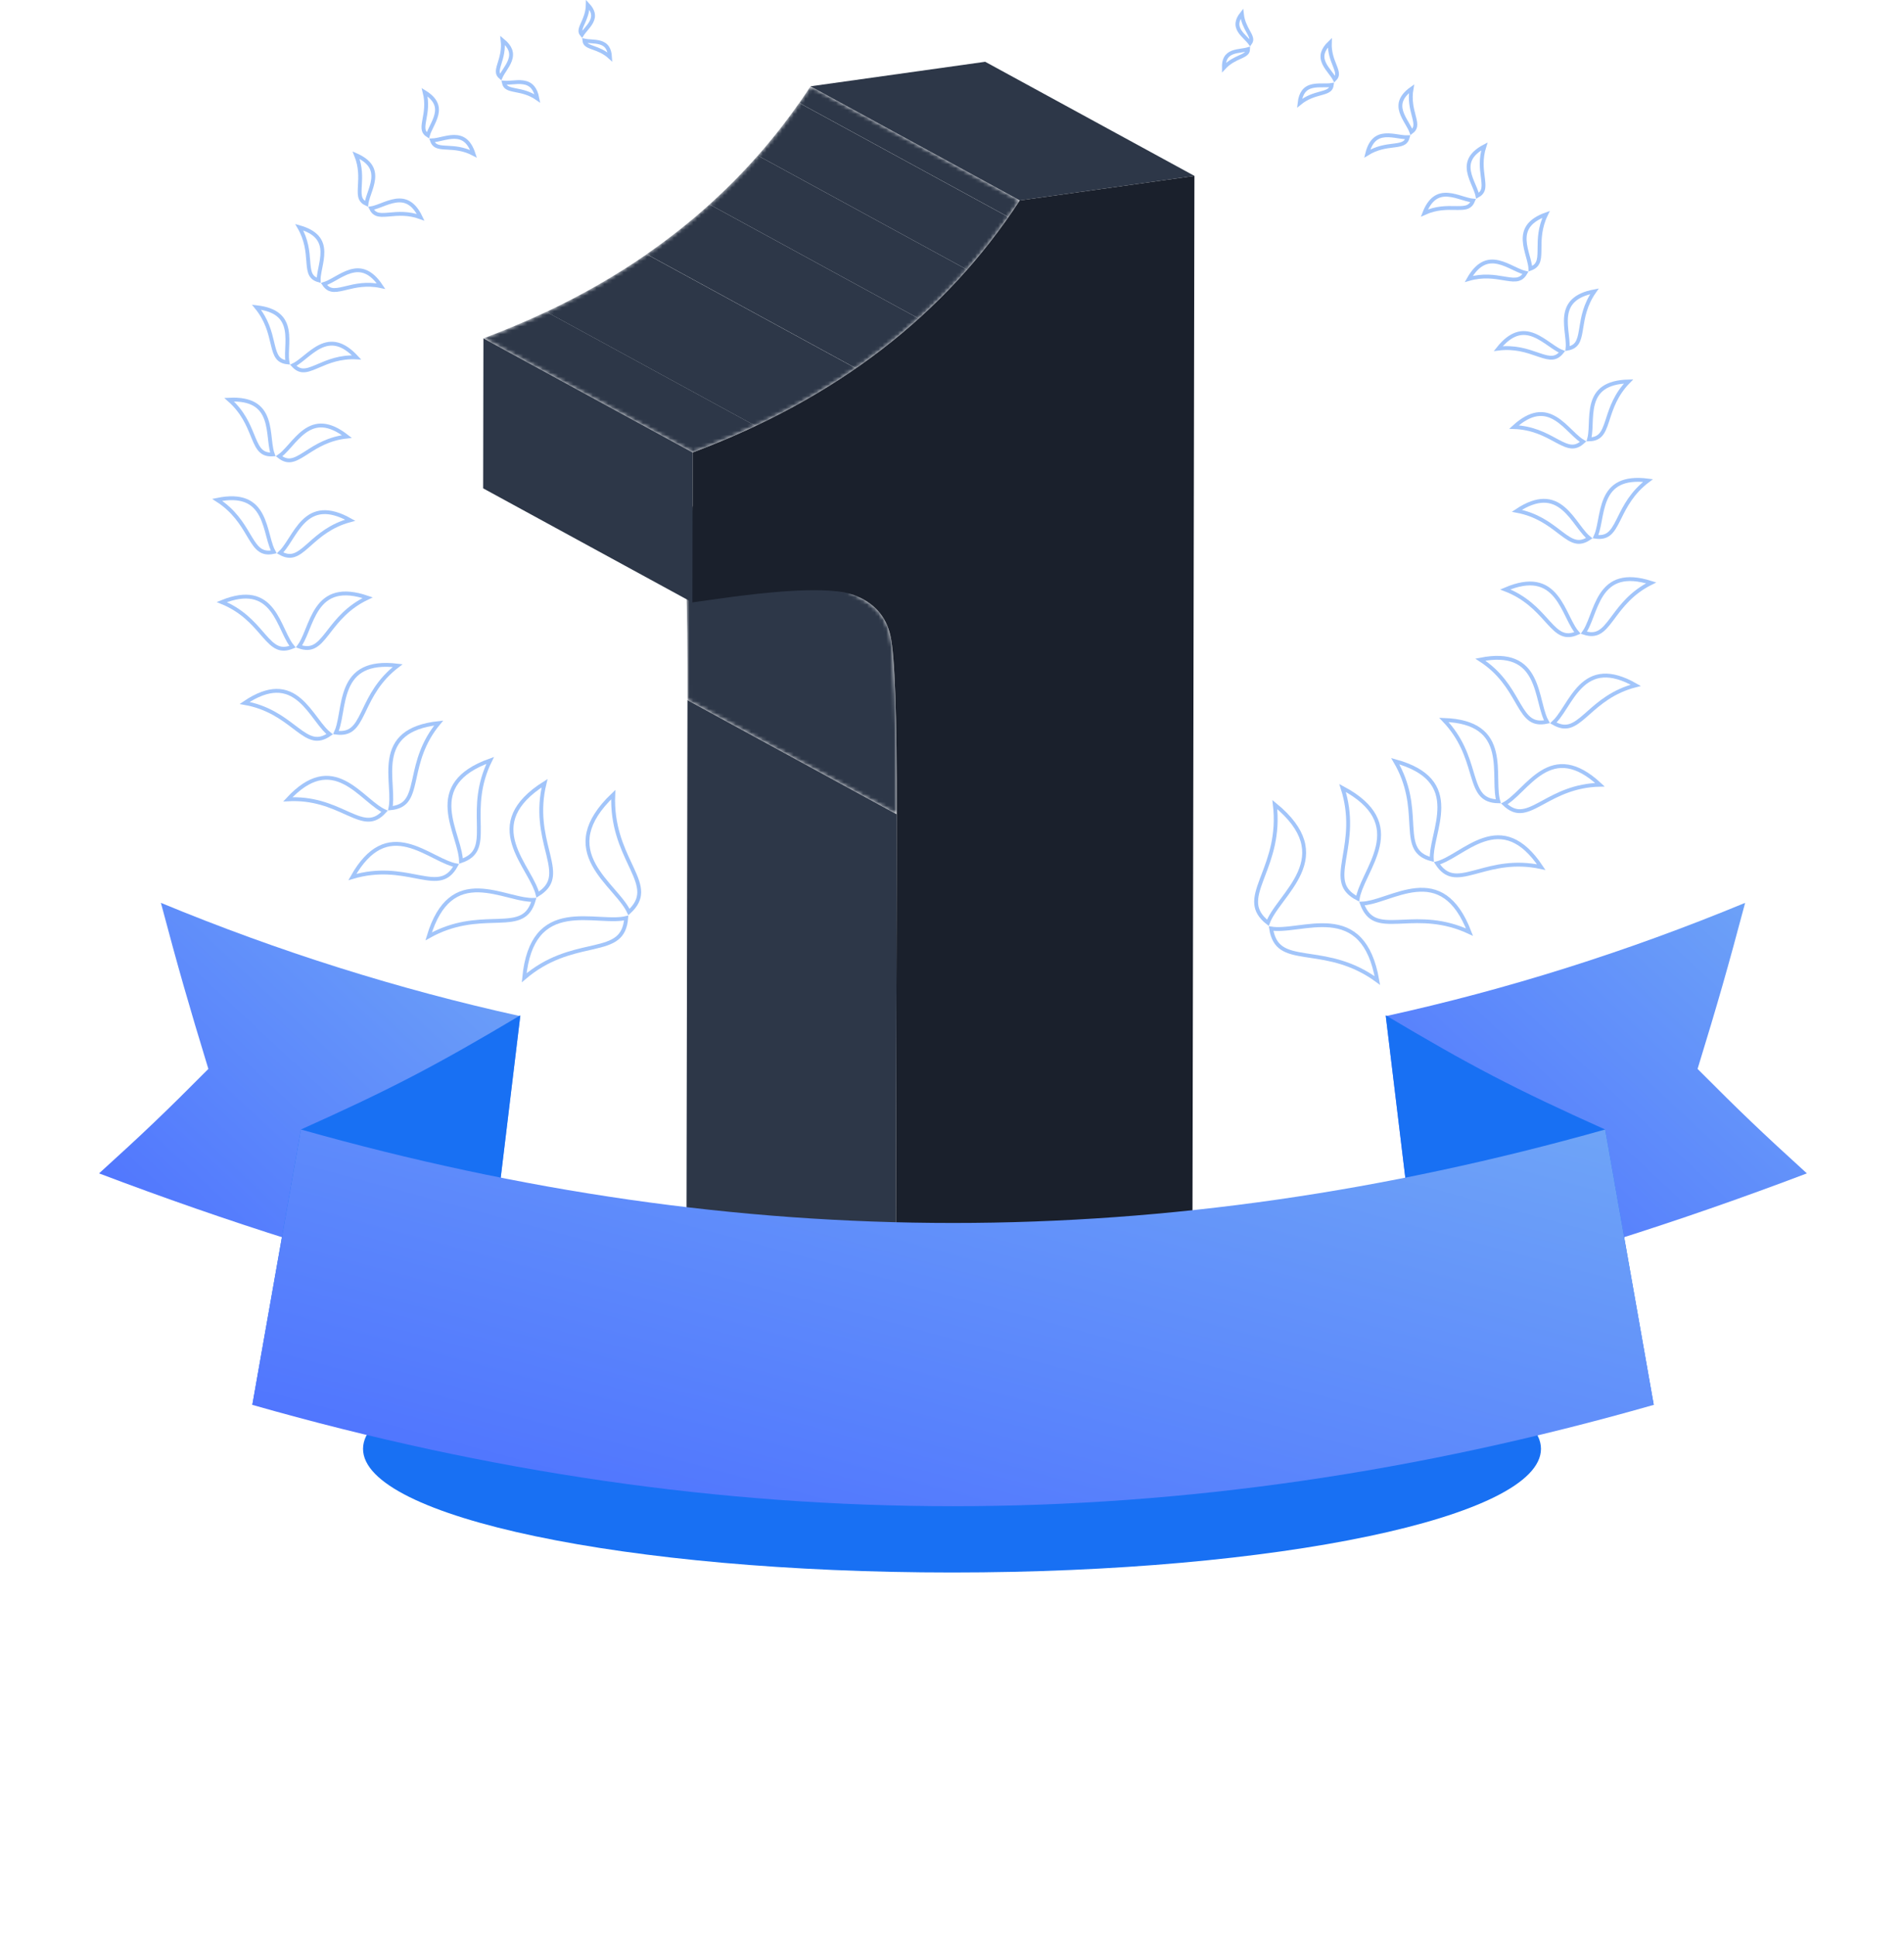 <svg xmlns="http://www.w3.org/2000/svg" width="493" height="501" viewBox="0 0 493 501" fill="none"><g filter="url(#filter0_f_13667_76742)"><path d="M246.5 407C330.723 407 399 392.673 399 375C399 357.327 330.723 343 246.5 343C162.277 343 94 357.327 94 375C94 392.673 162.277 407 246.5 407Z" fill="#1870F3"></path></g><path d="M231.852 389.209L177.672 359.671L178.008 181.217L232.188 210.755L231.852 389.209Z" fill="#2D3748"></path><mask id="mask0_13667_76742" style="mask-type:luminance" maskUnits="userSpaceOnUse" x="169" y="125" width="64" height="86"><path d="M169.305 125.555L223.485 155.093C227.254 157.161 229.606 160.288 230.567 164.546C231.695 169.597 232.247 184.991 232.199 210.753L178.019 181.215C178.067 155.429 177.515 140.035 176.386 135.008C175.426 130.75 173.074 127.599 169.305 125.555Z" fill="white"></path></mask><g mask="url(#mask0_13667_76742)"><path d="M232.199 210.753L178.019 181.215C178.067 155.429 177.515 140.035 176.386 135.008C175.426 130.774 173.074 127.623 169.305 125.555L223.485 155.093C227.254 157.161 229.606 160.288 230.567 164.546C231.695 169.573 232.247 184.967 232.199 210.753Z" fill="#2D3748"></path></g><path d="M264.048 51.878L209.844 22.34L255.094 15.99L309.274 45.528L264.048 51.878Z" fill="#2D3748"></path><mask id="mask1_13667_76742" style="mask-type:luminance" maskUnits="userSpaceOnUse" x="125" y="22" width="140" height="96"><path d="M179.352 117.113L125.172 87.575C162.308 73.696 190.539 51.952 209.863 22.342L264.043 51.88C244.719 81.49 216.465 103.234 179.352 117.113Z" fill="white"></path></mask><g mask="url(#mask1_13667_76742)"><path d="M179.352 117.113L125.172 87.575C130.813 85.458 136.238 83.173 141.472 80.695L195.652 110.233C190.419 112.711 184.993 115.02 179.352 117.113Z" fill="#2D3748"></path><path d="M195.657 110.258L141.477 80.72C150.791 76.318 159.457 71.339 167.45 65.807L221.631 95.344C213.637 100.877 204.971 105.856 195.657 110.258Z" fill="#2D3748"></path><path d="M221.626 95.321L167.445 65.783C173.207 61.79 178.632 57.508 183.721 52.914L237.901 82.452C232.812 87.046 227.387 91.328 221.626 95.321Z" fill="#2D3748"></path><path d="M237.899 82.452L183.719 52.914C188.136 48.921 192.313 44.712 196.226 40.262L250.406 69.8C246.493 74.249 242.34 78.459 237.899 82.452Z" fill="#2D3748"></path><path d="M250.407 69.801L196.227 40.263C200.043 35.933 203.62 31.387 206.933 26.648L261.113 56.186C257.801 60.949 254.224 65.471 250.407 69.801Z" fill="#2D3748"></path><path d="M261.141 56.185L206.961 26.647C207.945 25.228 208.929 23.809 209.866 22.342L264.046 51.88C263.086 53.347 262.125 54.766 261.141 56.185Z" fill="#2D3748"></path></g><path d="M179.282 155.935L125.102 126.397L125.174 87.574L179.354 117.112L179.282 155.935Z" fill="#2D3748"></path><path d="M309.271 45.529L308.647 378.384L231.853 389.208L232.189 210.754C232.237 184.968 231.685 169.574 230.557 164.547C229.429 159.496 226.308 156.008 221.171 154.035C216.058 152.087 204.607 152.376 186.867 154.853L179.281 155.912L179.353 117.113C216.49 103.234 244.72 81.49 264.045 51.88L309.271 45.529Z" fill="#1A202C"></path><path opacity="0.4" d="M165.513 230.991C165.488 232.651 164.797 234.282 162.856 236.062C162.506 235.295 162.017 234.527 161.451 233.757C160.716 232.757 159.831 231.727 158.913 230.667C158.86 230.605 158.806 230.543 158.752 230.481C156.951 228.402 155.04 226.196 153.727 223.745C152.383 221.236 151.685 218.502 152.387 215.427C153.042 212.557 154.931 209.326 158.789 205.666C158.437 213.657 161.064 219.266 163.131 223.679C163.3 224.041 163.466 224.394 163.626 224.74C164.741 227.154 165.539 229.135 165.513 230.991Z" stroke="#1870F3"></path><path opacity="0.4" d="M152.574 245.425C147.829 246.503 141.797 247.873 135.725 253.069C136.235 247.774 137.616 244.297 139.471 242.016C141.459 239.573 144.038 238.445 146.837 237.965C149.571 237.496 152.48 237.649 155.223 237.793C155.306 237.798 155.389 237.802 155.472 237.806C156.869 237.88 158.225 237.945 159.464 237.911C160.419 237.885 161.325 237.799 162.145 237.603C161.936 240.233 161.078 241.781 159.786 242.82C158.341 243.98 156.292 244.565 153.706 245.166C153.338 245.252 152.96 245.338 152.574 245.425Z" stroke="#1870F3"></path><path opacity="0.4" d="M142.568 227.375C142.244 228.893 141.317 230.264 139.217 231.547C139.034 230.778 138.726 229.983 138.35 229.174C137.853 228.108 137.223 226.986 136.568 225.833C136.527 225.76 136.485 225.687 136.444 225.613C135.161 223.353 133.803 220.962 133.041 218.456C132.26 215.885 132.118 213.231 133.333 210.521C134.463 208.002 136.791 205.376 141.005 202.715C139.213 210.042 140.611 215.718 141.71 220.181C141.799 220.543 141.887 220.897 141.97 221.244C142.559 223.689 142.933 225.667 142.568 227.375Z" stroke="#1870F3"></path><path opacity="0.4" d="M110.993 242.359C112.428 237.581 114.332 234.632 116.453 232.868C118.734 230.97 121.324 230.396 124.002 230.462C126.614 230.526 129.276 231.196 131.791 231.83C131.87 231.85 131.95 231.87 132.029 231.89C133.312 232.213 134.558 232.521 135.714 232.714C136.591 232.861 137.435 232.946 138.222 232.917C137.548 235.284 136.476 236.545 135.103 237.264C133.557 238.073 131.555 238.242 129.047 238.329C128.691 238.342 128.327 238.352 127.955 238.364C123.372 238.5 117.547 238.673 110.993 242.359Z" stroke="#1870F3"></path><path opacity="0.4" d="M123.261 219.756C122.655 221.069 121.535 222.128 119.369 222.866C119.356 222.131 119.237 221.349 119.062 220.542C118.826 219.458 118.479 218.295 118.117 217.098C118.097 217.031 118.077 216.963 118.056 216.896C117.345 214.543 116.592 212.054 116.414 209.584C116.232 207.06 116.655 204.594 118.332 202.36C119.883 200.294 122.544 198.375 126.926 196.812C123.785 203.152 123.887 208.648 123.968 212.969C123.974 213.321 123.981 213.665 123.985 214.001C124.017 216.375 123.949 218.267 123.261 219.756Z" stroke="#1870F3"></path><path opacity="0.4" d="M91.242 227.001C93.521 222.945 95.856 220.646 98.145 219.469C100.62 218.196 103.109 218.198 105.553 218.807C107.941 219.401 110.25 220.563 112.435 221.663C112.502 221.697 112.568 221.73 112.634 221.763C113.747 222.323 114.83 222.863 115.854 223.279C116.617 223.589 117.364 223.838 118.084 223.976C116.987 225.985 115.755 226.91 114.363 227.284C112.783 227.709 110.915 227.455 108.592 227.021C108.262 226.96 107.924 226.895 107.579 226.828C103.355 226.016 97.986 224.983 91.242 227.001Z" stroke="#1870F3"></path><path opacity="0.4" d="M105.26 207.232C104.431 208.282 103.196 208.996 101.087 209.199C101.231 208.531 101.292 207.801 101.308 207.038C101.33 205.993 101.268 204.853 101.199 203.681C101.195 203.614 101.192 203.547 101.188 203.481C101.053 201.175 100.91 198.741 101.287 196.453C101.673 194.114 102.596 191.965 104.609 190.302C106.461 188.771 109.285 187.611 113.585 187.143C109.361 192.231 108.254 197.257 107.385 201.205C107.314 201.528 107.244 201.843 107.175 202.151C106.684 204.326 106.209 206.031 105.26 207.232Z" stroke="#1870F3"></path><path opacity="0.4" d="M97.725 208.876C98.343 209.315 98.962 209.699 99.58 209.979C98.167 211.551 96.863 212.116 95.533 212.156C94.011 212.202 92.367 211.569 90.337 210.668C90.051 210.541 89.759 210.41 89.461 210.276C85.789 208.624 81.114 206.521 74.537 206.888C77.468 203.719 80.073 202.146 82.396 201.572C84.921 200.947 87.187 201.486 89.283 202.567C91.333 203.625 93.189 205.183 94.948 206.66C95.002 206.705 95.055 206.75 95.109 206.795C96.004 207.546 96.878 208.274 97.725 208.876Z" stroke="#1870F3"></path><path opacity="0.4" d="M91.142 188.729C90.176 189.493 88.917 189.876 86.983 189.619C87.25 189.049 87.457 188.41 87.632 187.733C87.877 186.786 88.066 185.733 88.255 184.651C88.266 184.587 88.277 184.523 88.288 184.459C88.66 182.332 89.052 180.092 89.883 178.095C90.733 176.053 92.03 174.303 94.21 173.226C96.204 172.242 98.994 171.793 102.966 172.279C98.075 175.997 95.998 180.313 94.367 183.704C94.232 183.986 94.099 184.261 93.968 184.529C93.054 186.404 92.258 187.846 91.142 188.729Z" stroke="#1870F3"></path><path opacity="0.4" d="M76.141 188.157C73.158 185.893 69.359 183.011 63.342 181.945C66.643 179.712 69.319 178.842 71.532 178.808C73.954 178.77 75.897 179.731 77.575 181.151C79.22 182.544 80.583 184.355 81.877 186.072C81.913 186.12 81.949 186.168 81.986 186.216C82.642 187.088 83.285 187.935 83.93 188.663C84.39 189.182 84.862 189.653 85.355 190.036C83.76 191.146 82.473 191.379 81.273 191.142C79.885 190.867 78.526 189.951 76.865 188.705C76.629 188.527 76.388 188.344 76.141 188.157Z" stroke="#1870F3"></path><path opacity="0.4" d="M81.301 167.309C80.293 167.807 79.096 167.914 77.418 167.321C77.762 166.861 78.068 166.332 78.352 165.765C78.76 164.95 79.138 164.028 79.522 163.08C79.544 163.026 79.566 162.971 79.588 162.916C80.343 161.052 81.136 159.092 82.281 157.44C83.45 155.755 84.966 154.423 87.149 153.874C89.131 153.376 91.724 153.509 95.197 154.704C90.057 157.119 87.335 160.627 85.198 163.382C85.022 163.609 84.85 163.83 84.681 164.045C83.483 165.574 82.481 166.726 81.301 167.309Z" stroke="#1870F3"></path><path opacity="0.4" d="M67.793 163.898C65.524 161.284 62.638 157.956 57.421 155.836C60.799 154.464 63.362 154.192 65.355 154.578C67.551 155.004 69.127 156.243 70.38 157.851C71.607 159.428 72.502 161.331 73.354 163.142C73.378 163.194 73.403 163.246 73.427 163.298C73.86 164.217 74.285 165.112 74.735 165.9C75.047 166.445 75.379 166.953 75.744 167.391C74.109 168.07 72.913 168.029 71.885 167.591C70.681 167.077 69.623 165.99 68.35 164.539C68.168 164.331 67.983 164.117 67.793 163.898Z" stroke="#1870F3"></path><path opacity="0.4" d="M76.003 143.729C75.022 144.005 73.933 143.906 72.528 143.108C72.907 142.753 73.264 142.333 73.608 141.88C74.118 141.206 74.619 140.429 75.128 139.633C75.157 139.588 75.185 139.544 75.214 139.499C76.217 137.929 77.269 136.283 78.589 134.977C79.934 133.647 81.53 132.699 83.599 132.571C85.461 132.457 87.767 133.004 90.684 134.643C85.65 135.983 82.602 138.694 80.207 140.823C80.007 141.001 79.81 141.176 79.618 141.345C78.268 142.532 77.168 143.403 76.003 143.729Z" stroke="#1870F3"></path><path opacity="0.4" d="M64.309 138.395C62.679 135.657 60.6 132.166 56.233 129.376C59.481 128.704 61.826 128.88 63.553 129.548C65.473 130.291 66.701 131.669 67.576 133.333C68.435 134.968 68.938 136.846 69.418 138.637C69.431 138.685 69.444 138.734 69.457 138.782C69.7 139.689 69.941 140.575 70.222 141.367C70.411 141.9 70.622 142.404 70.874 142.854C69.313 143.192 68.258 142.961 67.415 142.408C66.413 141.752 65.633 140.597 64.71 139.066C64.579 138.848 64.446 138.624 64.309 138.395Z" stroke="#1870F3"></path><path opacity="0.4" d="M75.248 119.128C74.343 119.234 73.393 119 72.26 118.104C72.642 117.841 73.014 117.522 73.378 117.173C73.94 116.634 74.508 116 75.085 115.35C75.12 115.311 75.154 115.272 75.189 115.233C76.325 113.953 77.513 112.615 78.894 111.623C80.302 110.61 81.881 109.98 83.768 110.159C85.45 110.318 87.437 111.125 89.816 112.986C85.081 113.5 81.933 115.517 79.465 117.099C79.257 117.232 79.055 117.362 78.856 117.487C77.458 118.373 76.341 119.001 75.248 119.128Z" stroke="#1870F3"></path><path opacity="0.4" d="M65.376 112.686C64.276 109.994 62.874 106.562 59.329 103.449C62.314 103.295 64.381 103.772 65.834 104.6C67.465 105.53 68.387 106.941 68.952 108.567C69.506 110.161 69.707 111.927 69.899 113.618C69.905 113.669 69.911 113.719 69.917 113.77C70.014 114.628 70.113 115.469 70.262 116.229C70.359 116.719 70.478 117.19 70.637 117.622C69.212 117.698 68.311 117.344 67.638 116.741C66.824 116.011 66.276 114.862 65.646 113.344C65.558 113.13 65.468 112.911 65.376 112.686Z" stroke="#1870F3"></path><path opacity="0.4" d="M78.409 95.859C77.603 95.82 76.804 95.484 75.939 94.546C76.307 94.369 76.673 94.146 77.035 93.898C77.624 93.496 78.231 93.008 78.848 92.509C78.883 92.48 78.919 92.451 78.955 92.422C80.171 91.438 81.439 90.412 82.826 89.726C84.24 89.028 85.745 88.701 87.404 89.142C88.864 89.53 90.501 90.529 92.33 92.508C88.044 92.285 84.933 93.619 82.494 94.665C82.287 94.754 82.086 94.841 81.888 94.924C80.495 95.513 79.402 95.907 78.409 95.859Z" stroke="#1870F3"></path><path opacity="0.4" d="M70.497 88.641C69.89 86.08 69.114 82.811 66.411 79.518C69.06 79.811 70.817 80.527 71.985 81.461C73.314 82.523 73.94 83.915 74.218 85.453C74.49 86.961 74.422 88.573 74.356 90.122C74.354 90.171 74.352 90.22 74.35 90.269C74.317 91.056 74.288 91.829 74.315 92.537C74.332 92.972 74.371 93.395 74.447 93.793C73.198 93.655 72.463 93.218 71.959 92.602C71.336 91.839 71.004 90.737 70.65 89.278C70.599 89.071 70.549 88.859 70.497 88.641Z" stroke="#1870F3"></path><path opacity="0.4" d="M85.829 74.986C85.143 74.835 84.501 74.433 83.884 73.506C84.223 73.404 84.565 73.265 84.906 73.107C85.494 72.835 86.111 72.491 86.736 72.138C86.77 72.119 86.803 72.1 86.837 72.081C88.074 71.384 89.359 70.66 90.699 70.258C92.059 69.851 93.441 69.788 94.845 70.427C96.062 70.981 97.347 72.085 98.661 74.064C94.905 73.259 91.953 73.975 89.64 74.537C89.44 74.585 89.245 74.633 89.054 74.678C87.719 74.994 86.696 75.177 85.829 74.986Z" stroke="#1870F3"></path><path opacity="0.4" d="M77.483 58.8C79.735 59.434 81.161 60.307 82.051 61.282C83.08 62.41 83.443 63.732 83.475 65.138C83.507 66.521 83.221 67.95 82.944 69.328C82.936 69.368 82.928 69.408 82.92 69.448C82.78 70.146 82.645 70.834 82.569 71.471C82.526 71.839 82.501 72.202 82.508 72.55C81.465 72.251 80.899 71.77 80.551 71.172C80.108 70.413 79.968 69.391 79.855 68.035C79.84 67.846 79.825 67.652 79.809 67.454C79.627 65.101 79.394 62.097 77.483 58.8Z" stroke="#1870F3"></path><path opacity="0.4" d="M97.543 55.398C96.982 55.182 96.484 54.765 96.069 53.913C96.364 53.865 96.665 53.791 96.966 53.703C97.525 53.539 98.119 53.314 98.72 53.084C98.749 53.073 98.779 53.062 98.808 53.051C100.001 52.595 101.232 52.124 102.469 51.947C103.72 51.768 104.94 51.895 106.086 52.641C107.062 53.275 108.031 54.385 108.916 56.241C105.744 55.082 103.067 55.32 100.97 55.506C100.783 55.523 100.6 55.539 100.422 55.554C99.195 55.656 98.274 55.679 97.543 55.398Z" stroke="#1870F3"></path><path opacity="0.4" d="M92.206 40.154C94.051 40.967 95.169 41.886 95.821 42.826C96.589 43.935 96.752 45.136 96.615 46.379C96.479 47.604 96.056 48.833 95.646 50.025C95.634 50.06 95.622 50.094 95.61 50.129C95.403 50.732 95.2 51.328 95.057 51.889C94.98 52.188 94.918 52.485 94.88 52.776C94.042 52.391 93.622 51.911 93.395 51.365C93.097 50.647 93.093 49.734 93.155 48.517C93.164 48.344 93.174 48.167 93.184 47.986C93.302 45.906 93.452 43.253 92.206 40.154Z" stroke="#1870F3"></path><path opacity="0.4" d="M112.887 37.715C112.454 37.475 112.089 37.082 111.839 36.347C112.081 36.339 112.329 36.313 112.578 36.277C113.09 36.203 113.639 36.08 114.192 35.954C114.217 35.948 114.242 35.943 114.267 35.937C115.369 35.687 116.5 35.43 117.598 35.43C118.704 35.43 119.74 35.691 120.637 36.474C121.381 37.124 122.069 38.165 122.606 39.81C120.006 38.45 117.665 38.325 115.835 38.227C115.672 38.218 115.513 38.21 115.359 38.201C114.272 38.137 113.477 38.043 112.887 37.715Z" stroke="#1870F3"></path><path opacity="0.4" d="M109.953 23.867C111.402 24.759 112.239 25.658 112.689 26.521C113.234 27.565 113.246 28.624 112.991 29.692C112.739 30.744 112.237 31.77 111.747 32.772C111.732 32.802 111.718 32.832 111.703 32.862C111.347 33.59 110.982 34.339 110.79 35.045C110.153 34.635 109.864 34.196 109.734 33.727C109.556 33.081 109.649 32.294 109.838 31.23C109.864 31.082 109.892 30.929 109.92 30.773C110.247 28.985 110.665 26.697 109.953 23.867Z" stroke="#1870F3"></path><path opacity="0.4" d="M131.16 22.585C130.845 22.347 130.593 21.999 130.461 21.399C130.647 21.416 130.836 21.423 131.026 21.424C131.481 21.424 131.974 21.387 132.467 21.347C132.496 21.345 132.524 21.343 132.553 21.34C133.532 21.262 134.525 21.182 135.458 21.315C136.401 21.449 137.245 21.796 137.909 22.565C138.44 23.182 138.887 24.106 139.149 25.496C137.11 24.069 135.148 23.682 133.615 23.379C133.475 23.352 133.339 23.325 133.206 23.298C132.276 23.108 131.616 22.931 131.16 22.585Z" stroke="#1870F3"></path><path opacity="0.4" d="M129.379 16.294C129.839 14.809 130.427 12.908 130.145 10.443C131.228 11.326 131.821 12.152 132.108 12.907C132.468 13.853 132.373 14.757 132.047 15.647C131.721 16.534 131.177 17.373 130.643 18.198C130.632 18.215 130.621 18.232 130.61 18.249C130.343 18.661 130.077 19.074 129.862 19.471C129.773 19.636 129.689 19.804 129.616 19.973C129.157 19.577 128.974 19.195 128.914 18.81C128.828 18.249 128.984 17.59 129.259 16.686C129.297 16.559 129.338 16.428 129.379 16.294Z" stroke="#1870F3"></path><path opacity="0.4" d="M151.733 11.439C151.527 11.228 151.371 10.947 151.321 10.5C151.445 10.527 151.57 10.55 151.696 10.569C152.082 10.627 152.504 10.658 152.924 10.687C152.943 10.688 152.963 10.69 152.983 10.691C153.822 10.75 154.665 10.809 155.43 11.038C156.196 11.268 156.847 11.66 157.298 12.374C157.641 12.918 157.891 13.684 157.956 14.778C156.449 13.398 154.891 12.838 153.673 12.401C153.56 12.36 153.449 12.321 153.342 12.281C152.58 12.003 152.062 11.775 151.733 11.439Z" stroke="#1870F3"></path><path opacity="0.4" d="M150.888 8.657C150.815 8.761 150.744 8.867 150.677 8.975C150.391 8.631 150.298 8.324 150.29 8.03C150.276 7.559 150.473 7.026 150.801 6.282C150.846 6.18 150.893 6.075 150.941 5.968C151.471 4.784 152.15 3.268 152.194 1.22C152.938 2.023 153.317 2.734 153.471 3.358C153.674 4.179 153.505 4.922 153.14 5.635C152.774 6.348 152.23 7 151.689 7.648C151.677 7.662 151.666 7.676 151.654 7.689C151.384 8.013 151.114 8.339 150.888 8.657Z" stroke="#1870F3"></path><path opacity="0.4" d="M329.524 236.441C329.017 237.252 328.586 238.054 328.294 238.845C326.226 237.215 325.415 235.641 325.268 233.987C325.103 232.139 325.753 230.105 326.685 227.616C326.818 227.26 326.957 226.895 327.099 226.523C328.832 221.969 331.034 216.182 330.087 208.241C334.206 211.603 336.33 214.683 337.197 217.495C338.126 220.507 337.634 223.284 336.481 225.885C335.355 228.426 333.613 230.768 331.971 232.976C331.922 233.041 331.874 233.107 331.825 233.172C330.989 234.296 330.183 235.39 329.524 236.441Z" stroke="#1870F3"></path><path opacity="0.4" d="M331.868 245.351C330.501 244.411 329.529 242.932 329.126 240.327C329.958 240.461 330.868 240.48 331.822 240.435C333.061 240.378 334.408 240.212 335.797 240.035C335.879 240.025 335.961 240.014 336.043 240.004C338.769 239.656 341.659 239.288 344.422 239.553C347.251 239.825 349.908 240.758 352.073 243.047C354.094 245.183 355.731 248.548 356.634 253.789C350.191 249.054 344.07 248.136 339.255 247.413C338.864 247.354 338.483 247.297 338.11 247.239C335.485 246.831 333.396 246.401 331.868 245.351Z" stroke="#1870F3"></path><path opacity="0.4" d="M347.628 203.95C352.025 206.292 354.541 208.74 355.854 211.17C357.266 213.784 357.322 216.444 356.734 219.067C356.16 221.63 354.98 224.123 353.865 226.477C353.832 226.548 353.799 226.619 353.765 226.689C353.198 227.888 352.652 229.054 352.235 230.154C351.918 230.989 351.669 231.804 351.542 232.585C349.348 231.461 348.319 230.161 347.881 228.67C347.389 226.991 347.615 224.989 348.021 222.505C348.079 222.147 348.141 221.781 348.204 221.407C348.97 216.874 349.943 211.112 347.628 203.95Z" stroke="#1870F3"></path><path opacity="0.4" d="M356.063 237.973C354.641 237.358 353.481 236.181 352.637 233.871C353.423 233.841 354.259 233.693 355.122 233.481C356.261 233.202 357.481 232.802 358.736 232.384C358.811 232.36 358.885 232.335 358.96 232.31C361.425 231.491 364.035 230.623 366.642 230.365C369.31 230.101 371.937 230.482 374.353 232.205C376.598 233.807 378.715 236.607 380.496 241.266C373.681 238.077 367.854 238.336 363.272 238.54C362.9 238.556 362.536 238.572 362.18 238.586C359.672 238.685 357.664 238.665 356.063 237.973Z" stroke="#1870F3"></path><path opacity="0.4" d="M361.266 197.019C365.753 198.249 368.549 199.961 370.247 201.903C372.083 204.003 372.685 206.427 372.689 208.955C372.694 211.421 372.13 213.951 371.596 216.344C371.579 216.42 371.562 216.496 371.545 216.572C371.273 217.793 371.014 218.979 370.86 220.079C370.745 220.899 370.686 221.689 370.729 222.425C368.51 221.85 367.312 220.879 366.61 219.617C365.812 218.185 365.604 216.306 365.461 213.939C365.44 213.6 365.421 213.253 365.401 212.899C365.163 208.588 364.861 203.105 361.266 197.019Z" stroke="#1870F3"></path><path opacity="0.4" d="M376.033 226.463C374.617 226.192 373.319 225.36 372.075 223.436C372.784 223.246 373.511 222.943 374.249 222.577C375.241 222.087 376.282 221.468 377.35 220.827C377.419 220.786 377.487 220.745 377.555 220.704C379.65 219.447 381.862 218.119 384.194 217.349C386.586 216.559 389.067 216.369 391.628 217.45C393.998 218.451 396.496 220.565 399.069 224.436C392.199 222.942 386.925 224.374 382.776 225.5C382.432 225.593 382.095 225.684 381.766 225.772C379.482 226.378 377.639 226.77 376.033 226.463Z" stroke="#1870F3"></path><path opacity="0.4" d="M381.069 199.885C379.91 196.014 378.436 191.09 373.864 186.334C378.187 186.479 381.089 187.427 383.049 188.817C385.179 190.327 386.259 192.404 386.817 194.709C387.363 196.964 387.402 199.403 387.439 201.711C387.44 201.779 387.441 201.846 387.442 201.913C387.461 203.087 387.484 204.229 387.583 205.267C387.656 206.026 387.771 206.748 387.964 207.401C385.84 207.358 384.551 206.739 383.644 205.754C382.606 204.628 382.005 202.963 381.354 200.831C381.26 200.524 381.165 200.208 381.069 199.885Z" stroke="#1870F3"></path><path opacity="0.4" d="M393.722 209.945C392.392 210.002 391.048 209.533 389.519 208.068C390.115 207.742 390.703 207.313 391.287 206.829C392.086 206.165 392.904 205.374 393.741 204.558C393.79 204.51 393.84 204.461 393.89 204.413C395.535 202.809 397.271 201.115 399.238 199.907C401.249 198.671 403.469 197.964 406.035 198.398C408.395 198.796 411.111 200.171 414.27 203.113C407.693 203.25 403.191 205.694 399.654 207.613C399.361 207.772 399.074 207.928 398.794 208.078C396.837 209.127 395.244 209.879 393.722 209.945Z" stroke="#1870F3"></path><path opacity="0.4" d="M392.739 181.473C390.859 178.215 388.466 174.068 383.312 170.736C387.233 169.955 390.046 170.193 392.106 171.024C394.36 171.933 395.783 173.581 396.784 175.551C397.762 177.477 398.32 179.678 398.85 181.769C398.867 181.833 398.883 181.897 398.9 181.962C399.17 183.026 399.437 184.061 399.752 184.986C399.978 185.646 400.233 186.267 400.542 186.814C398.633 187.216 397.349 186.928 396.329 186.238C395.15 185.44 394.248 184.062 393.196 182.262C393.047 182.005 392.895 181.742 392.739 181.473Z" stroke="#1870F3"></path><path opacity="0.4" d="M406.364 187.902C405.183 188.23 403.879 188.095 402.201 187.109C402.665 186.69 403.1 186.184 403.52 185.632C404.11 184.858 404.688 183.965 405.278 183.045C405.312 182.993 405.346 182.94 405.38 182.887C406.541 181.078 407.764 179.171 409.298 177.66C410.865 176.116 412.73 175.011 415.147 174.866C417.356 174.733 420.089 175.399 423.547 177.378C417.635 178.89 414.068 182.049 411.264 184.532C411.031 184.739 410.804 184.94 410.58 185.136C409.018 186.504 407.73 187.522 406.364 187.902Z" stroke="#1870F3"></path><path opacity="0.4" d="M400.36 160.476C398.024 157.893 395.048 154.603 389.756 152.564C393.13 151.119 395.707 150.797 397.723 151.148C399.942 151.535 401.555 152.751 402.848 154.344C404.116 155.906 405.055 157.802 405.948 159.604C405.973 159.656 405.999 159.707 406.024 159.758C406.478 160.673 406.923 161.564 407.391 162.346C407.716 162.888 408.06 163.392 408.437 163.824C406.806 164.543 405.602 164.528 404.559 164.109C403.337 163.619 402.251 162.548 400.941 161.115C400.751 160.908 400.558 160.695 400.36 160.476Z" stroke="#1870F3"></path><path opacity="0.4" d="M413.965 163.678C412.974 164.192 411.788 164.322 410.11 163.769C410.443 163.306 410.736 162.776 411.006 162.209C411.397 161.391 411.754 160.466 412.117 159.517C412.139 159.459 412.161 159.401 412.183 159.343C412.896 157.478 413.644 155.517 414.748 153.855C415.877 152.155 417.356 150.799 419.517 150.208C421.477 149.671 424.057 149.748 427.533 150.861C422.475 153.372 419.838 156.913 417.766 159.693C417.595 159.923 417.427 160.148 417.263 160.367C416.1 161.911 415.127 163.075 413.965 163.678Z" stroke="#1870F3"></path><path opacity="0.4" d="M403.673 137.597C401.123 135.65 397.875 133.171 392.749 132.21C395.537 130.358 397.797 129.642 399.664 129.618C401.738 129.591 403.402 130.419 404.843 131.645C406.257 132.848 407.429 134.411 408.546 135.9C408.579 135.943 408.611 135.987 408.643 136.03C409.211 136.786 409.768 137.523 410.328 138.156C410.704 138.582 411.092 138.973 411.497 139.299C410.157 140.202 409.08 140.382 408.082 140.181C406.897 139.943 405.734 139.156 404.298 138.073C404.094 137.919 403.886 137.759 403.673 137.597Z" stroke="#1870F3"></path><path opacity="0.4" d="M416.553 138.212C415.752 138.827 414.716 139.138 413.131 138.92C413.349 138.453 413.523 137.936 413.672 137.392C413.893 136.582 414.068 135.681 414.243 134.758C414.253 134.704 414.263 134.651 414.273 134.597C414.618 132.779 414.979 130.873 415.711 129.181C416.458 127.455 417.578 125.988 419.434 125.101C421.105 124.304 423.426 123.95 426.713 124.375C422.579 127.483 420.772 131.116 419.354 133.967C419.234 134.209 419.116 134.445 419.001 134.675C418.196 136.271 417.504 137.481 416.553 138.212Z" stroke="#1870F3"></path><path opacity="0.4" d="M408.725 113.476C409.113 113.796 409.508 114.086 409.908 114.32C408.843 115.302 407.912 115.61 407.001 115.574C405.902 115.531 404.741 114.99 403.28 114.212C403.069 114.1 402.854 113.983 402.633 113.864C400.056 112.473 396.77 110.699 392.019 110.536C394.254 108.497 396.176 107.542 397.842 107.256C399.71 106.936 401.331 107.446 402.811 108.351C404.261 109.238 405.545 110.484 406.773 111.675C406.811 111.712 406.849 111.748 406.887 111.785C407.511 112.39 408.124 112.98 408.725 113.476Z" stroke="#1870F3"></path><path opacity="0.4" d="M414.381 112.614C413.754 113.266 412.881 113.687 411.455 113.718C411.581 113.277 411.664 112.8 411.722 112.305C411.813 111.537 411.849 110.693 411.882 109.83C411.884 109.784 411.886 109.738 411.887 109.692C411.953 107.989 412.021 106.207 412.457 104.57C412.901 102.905 413.716 101.427 415.276 100.375C416.665 99.438 418.692 98.805 421.68 98.732C418.382 102.099 417.238 105.626 416.34 108.394C416.264 108.626 416.191 108.853 416.118 109.074C415.601 110.637 415.139 111.824 414.381 112.614Z" stroke="#1870F3"></path><path opacity="0.4" d="M397.922 91.669C395.412 90.803 392.208 89.698 387.942 90.231C389.622 88.126 391.181 87.012 392.609 86.519C394.232 85.958 395.756 86.174 397.216 86.767C398.648 87.348 399.986 88.276 401.27 89.167C401.309 89.195 401.349 89.222 401.389 89.25C402.041 89.702 402.683 90.143 403.3 90.501C403.681 90.722 404.064 90.918 404.446 91.068C403.652 92.068 402.881 92.463 402.082 92.561C401.097 92.681 399.979 92.368 398.546 91.883C398.343 91.814 398.135 91.742 397.922 91.669Z" stroke="#1870F3"></path><path opacity="0.4" d="M408.279 88.856C407.821 89.51 407.118 90.001 405.88 90.232C405.927 89.83 405.935 89.406 405.92 88.971C405.896 88.263 405.811 87.495 405.722 86.712C405.716 86.667 405.711 86.621 405.706 86.575C405.529 85.032 405.345 83.426 405.509 81.898C405.675 80.342 406.2 78.906 407.447 77.747C408.543 76.728 410.24 75.884 412.853 75.395C410.402 78.878 409.868 82.193 409.449 84.792C409.414 85.014 409.379 85.231 409.343 85.443C409.096 86.924 408.846 88.049 408.279 88.856Z" stroke="#1870F3"></path><path opacity="0.4" d="M380.301 72.21C381.472 70.146 382.675 68.955 383.848 68.319C385.201 67.585 386.58 67.552 387.963 67.865C389.319 68.171 390.642 68.799 391.919 69.405C391.96 69.425 392.002 69.445 392.043 69.465C392.692 69.772 393.332 70.073 393.939 70.302C394.291 70.436 394.643 70.549 394.989 70.627C394.44 71.584 393.829 72.026 393.157 72.223C392.305 72.473 391.271 72.363 389.918 72.142C389.726 72.111 389.53 72.078 389.328 72.044C386.983 71.649 383.989 71.145 380.301 72.21Z" stroke="#1870F3"></path><path opacity="0.4" d="M398.141 68.033C397.833 68.655 397.297 69.177 396.269 69.552C396.251 69.204 396.2 68.843 396.13 68.479C396.01 67.847 395.826 67.171 395.638 66.485C395.628 66.449 395.618 66.414 395.608 66.378C395.234 65.019 394.847 63.61 394.783 62.225C394.717 60.82 394.988 59.477 395.936 58.279C396.757 57.243 398.12 56.272 400.323 55.48C398.659 58.899 398.638 61.905 398.622 64.26C398.621 64.464 398.62 64.663 398.617 64.858C398.601 66.216 398.531 67.244 398.141 68.033Z" stroke="#1870F3"></path><path opacity="0.4" d="M368.813 55.14C369.565 53.228 370.45 52.054 371.377 51.355C372.465 50.532 373.669 50.321 374.927 50.412C376.165 50.502 377.418 50.883 378.633 51.252C378.67 51.263 378.706 51.274 378.742 51.285C379.357 51.471 379.966 51.653 380.536 51.777C380.843 51.843 381.148 51.895 381.445 51.921C381.092 52.791 380.626 53.237 380.085 53.488C379.376 53.818 378.457 53.858 377.229 53.843C377.056 53.84 376.879 53.837 376.697 53.834C374.593 53.797 371.904 53.749 368.813 55.14Z" stroke="#1870F3"></path><path opacity="0.4" d="M383.954 49.17C383.764 49.731 383.375 50.239 382.558 50.68C382.5 50.391 382.416 50.098 382.317 49.804C382.134 49.256 381.889 48.676 381.64 48.09C381.628 48.061 381.616 48.033 381.604 48.004C381.109 46.84 380.598 45.64 380.377 44.423C380.153 43.193 380.233 41.982 380.924 40.819C381.51 39.832 382.562 38.833 384.347 37.886C383.33 41.068 383.666 43.706 383.93 45.773C383.953 45.958 383.976 46.138 383.998 46.314C384.145 47.524 384.203 48.435 383.954 49.17Z" stroke="#1870F3"></path><path opacity="0.4" d="M360.648 37.696C358.832 37.924 356.511 38.215 354.02 39.754C354.436 38.074 355.047 36.987 355.742 36.287C356.58 35.443 357.594 35.109 358.697 35.031C359.786 34.953 360.925 35.126 362.038 35.295C362.07 35.3 362.103 35.305 362.135 35.31C362.697 35.396 363.256 35.478 363.773 35.514C364.024 35.532 364.274 35.539 364.517 35.529C364.315 36.28 363.977 36.7 363.561 36.971C362.992 37.343 362.205 37.493 361.126 37.635C360.971 37.655 360.812 37.675 360.648 37.696Z" stroke="#1870F3"></path><path opacity="0.4" d="M366.421 32.767C366.323 33.244 366.063 33.704 365.449 34.158C365.205 33.467 364.785 32.745 364.375 32.043C364.361 32.018 364.346 31.992 364.331 31.966C363.767 31 363.19 30.011 362.863 28.977C362.533 27.932 362.47 26.877 362.94 25.799C363.328 24.906 364.102 23.95 365.486 22.957C364.986 25.819 365.568 28.067 366.023 29.824C366.064 29.983 366.104 30.137 366.142 30.287C366.406 31.334 366.555 32.112 366.421 32.767Z" stroke="#1870F3"></path><path opacity="0.4" d="M341.855 24.194C340.348 24.61 338.418 25.143 336.49 26.722C336.646 25.319 337.021 24.366 337.504 23.713C338.106 22.897 338.921 22.488 339.85 22.283C340.771 22.081 341.767 22.086 342.748 22.09C342.776 22.09 342.804 22.09 342.832 22.091C343.326 22.093 343.82 22.093 344.273 22.058C344.464 22.044 344.653 22.023 344.838 21.991C344.755 22.598 344.531 22.962 344.238 23.222C343.811 23.6 343.168 23.825 342.254 24.083C342.125 24.119 341.992 24.156 341.855 24.194Z" stroke="#1870F3"></path><path opacity="0.4" d="M346.194 19.289C346.166 19.678 346.015 20.073 345.596 20.501C345.511 20.34 345.416 20.181 345.316 20.025C345.072 19.645 344.775 19.254 344.477 18.863C344.462 18.843 344.447 18.824 344.432 18.804C343.838 18.025 343.234 17.234 342.841 16.378C342.445 15.515 342.28 14.621 342.565 13.651C342.792 12.877 343.319 12.008 344.329 11.046C344.233 13.52 344.965 15.371 345.536 16.817C345.587 16.945 345.636 17.07 345.684 17.192C346.027 18.073 346.235 18.72 346.194 19.289Z" stroke="#1870F3"></path><path opacity="0.4" d="M320.976 14.804C319.796 15.34 318.284 16.027 316.893 17.531C316.868 16.434 317.054 15.649 317.352 15.08C317.744 14.331 318.361 13.887 319.107 13.596C319.851 13.306 320.687 13.179 321.519 13.053C321.539 13.05 321.559 13.047 321.579 13.044C321.995 12.981 322.413 12.916 322.793 12.827C322.917 12.797 323.04 12.765 323.161 12.728C323.148 13.174 323.015 13.466 322.828 13.691C322.527 14.052 322.029 14.321 321.291 14.661C321.189 14.708 321.084 14.755 320.976 14.804Z" stroke="#1870F3"></path><path opacity="0.4" d="M324.001 10.17C324.015 10.465 323.945 10.78 323.685 11.149C323.611 11.046 323.532 10.945 323.45 10.847C323.2 10.546 322.904 10.242 322.609 9.941C322.592 9.923 322.574 9.905 322.557 9.887C321.97 9.289 321.381 8.688 320.962 8.013C320.539 7.332 320.31 6.607 320.445 5.774C320.548 5.139 320.869 4.399 321.547 3.535C321.764 5.565 322.561 7.017 323.183 8.152C323.242 8.261 323.3 8.366 323.356 8.469C323.742 9.184 323.978 9.699 324.001 10.17Z" stroke="#1870F3"></path><path d="M358.82 263.001C390.291 256.098 421.403 246.284 451.865 233.68C447.28 250.902 444.808 259.513 439.551 276.664C450.593 287.752 456.258 293.164 467.853 303.7C434.437 316.376 401.67 326.695 367.558 335.306C364.053 306.394 362.301 291.914 358.82 263.001Z" fill="url(#paint0_linear_13667_76742)"></path><path d="M134.705 263.001C103.234 256.074 72.123 246.284 41.66 233.68C46.245 250.902 48.718 259.513 53.951 276.664C42.908 287.776 37.243 293.188 25.648 303.7C59.064 316.376 91.832 326.695 125.943 335.306C129.448 306.394 131.2 291.914 134.705 263.001Z" fill="url(#paint1_linear_13667_76742)"></path><path d="M358.797 262.783C380.69 275.82 392.092 281.786 415.618 292.345C420.659 320.849 423.18 335.113 428.197 363.616C403.135 353.538 390.988 347.789 367.535 335.064C364.03 306.152 362.278 291.72 358.797 262.783Z" fill="#1870F3"></path><path d="M134.736 262.783C112.819 275.82 101.44 281.786 77.915 292.345C72.874 320.849 70.377 335.113 65.336 363.616C90.398 353.538 102.544 347.789 125.998 335.064C129.503 306.152 131.231 291.72 134.736 262.783Z" fill="#1870F3"></path><path d="M77.915 292.344C192.229 324.6 301.309 324.6 415.623 292.344C420.665 320.847 423.185 335.111 428.202 363.615C305.679 398.589 187.86 398.589 65.336 363.615C70.377 335.111 72.874 320.871 77.915 292.344Z" fill="url(#paint2_linear_13667_76742)"></path><defs><filter id="filter0_f_13667_76742" x="0" y="249" width="493" height="252" filterUnits="userSpaceOnUse" color-interpolation-filters="sRGB"><feGaussianBlur stdDeviation="47"></feGaussianBlur></filter><linearGradient id="paint0_linear_13667_76742" x1="467.853" y1="233.68" x2="366.477" y2="342.443" gradientUnits="userSpaceOnUse"><stop stop-color="#6FA5F7"></stop><stop offset="1" stop-color="#4C6FFF"></stop></linearGradient><linearGradient id="paint1_linear_13667_76742" x1="134.705" y1="233.68" x2="33.331" y2="342.466" gradientUnits="userSpaceOnUse"><stop stop-color="#6FA5F7"></stop><stop offset="1" stop-color="#4C6FFF"></stop></linearGradient><linearGradient id="paint2_linear_13667_76742" x1="428.202" y1="292.344" x2="379.334" y2="474.216" gradientUnits="userSpaceOnUse"><stop stop-color="#6FA5F7"></stop><stop offset="1" stop-color="#4C6FFF"></stop></linearGradient></defs></svg>